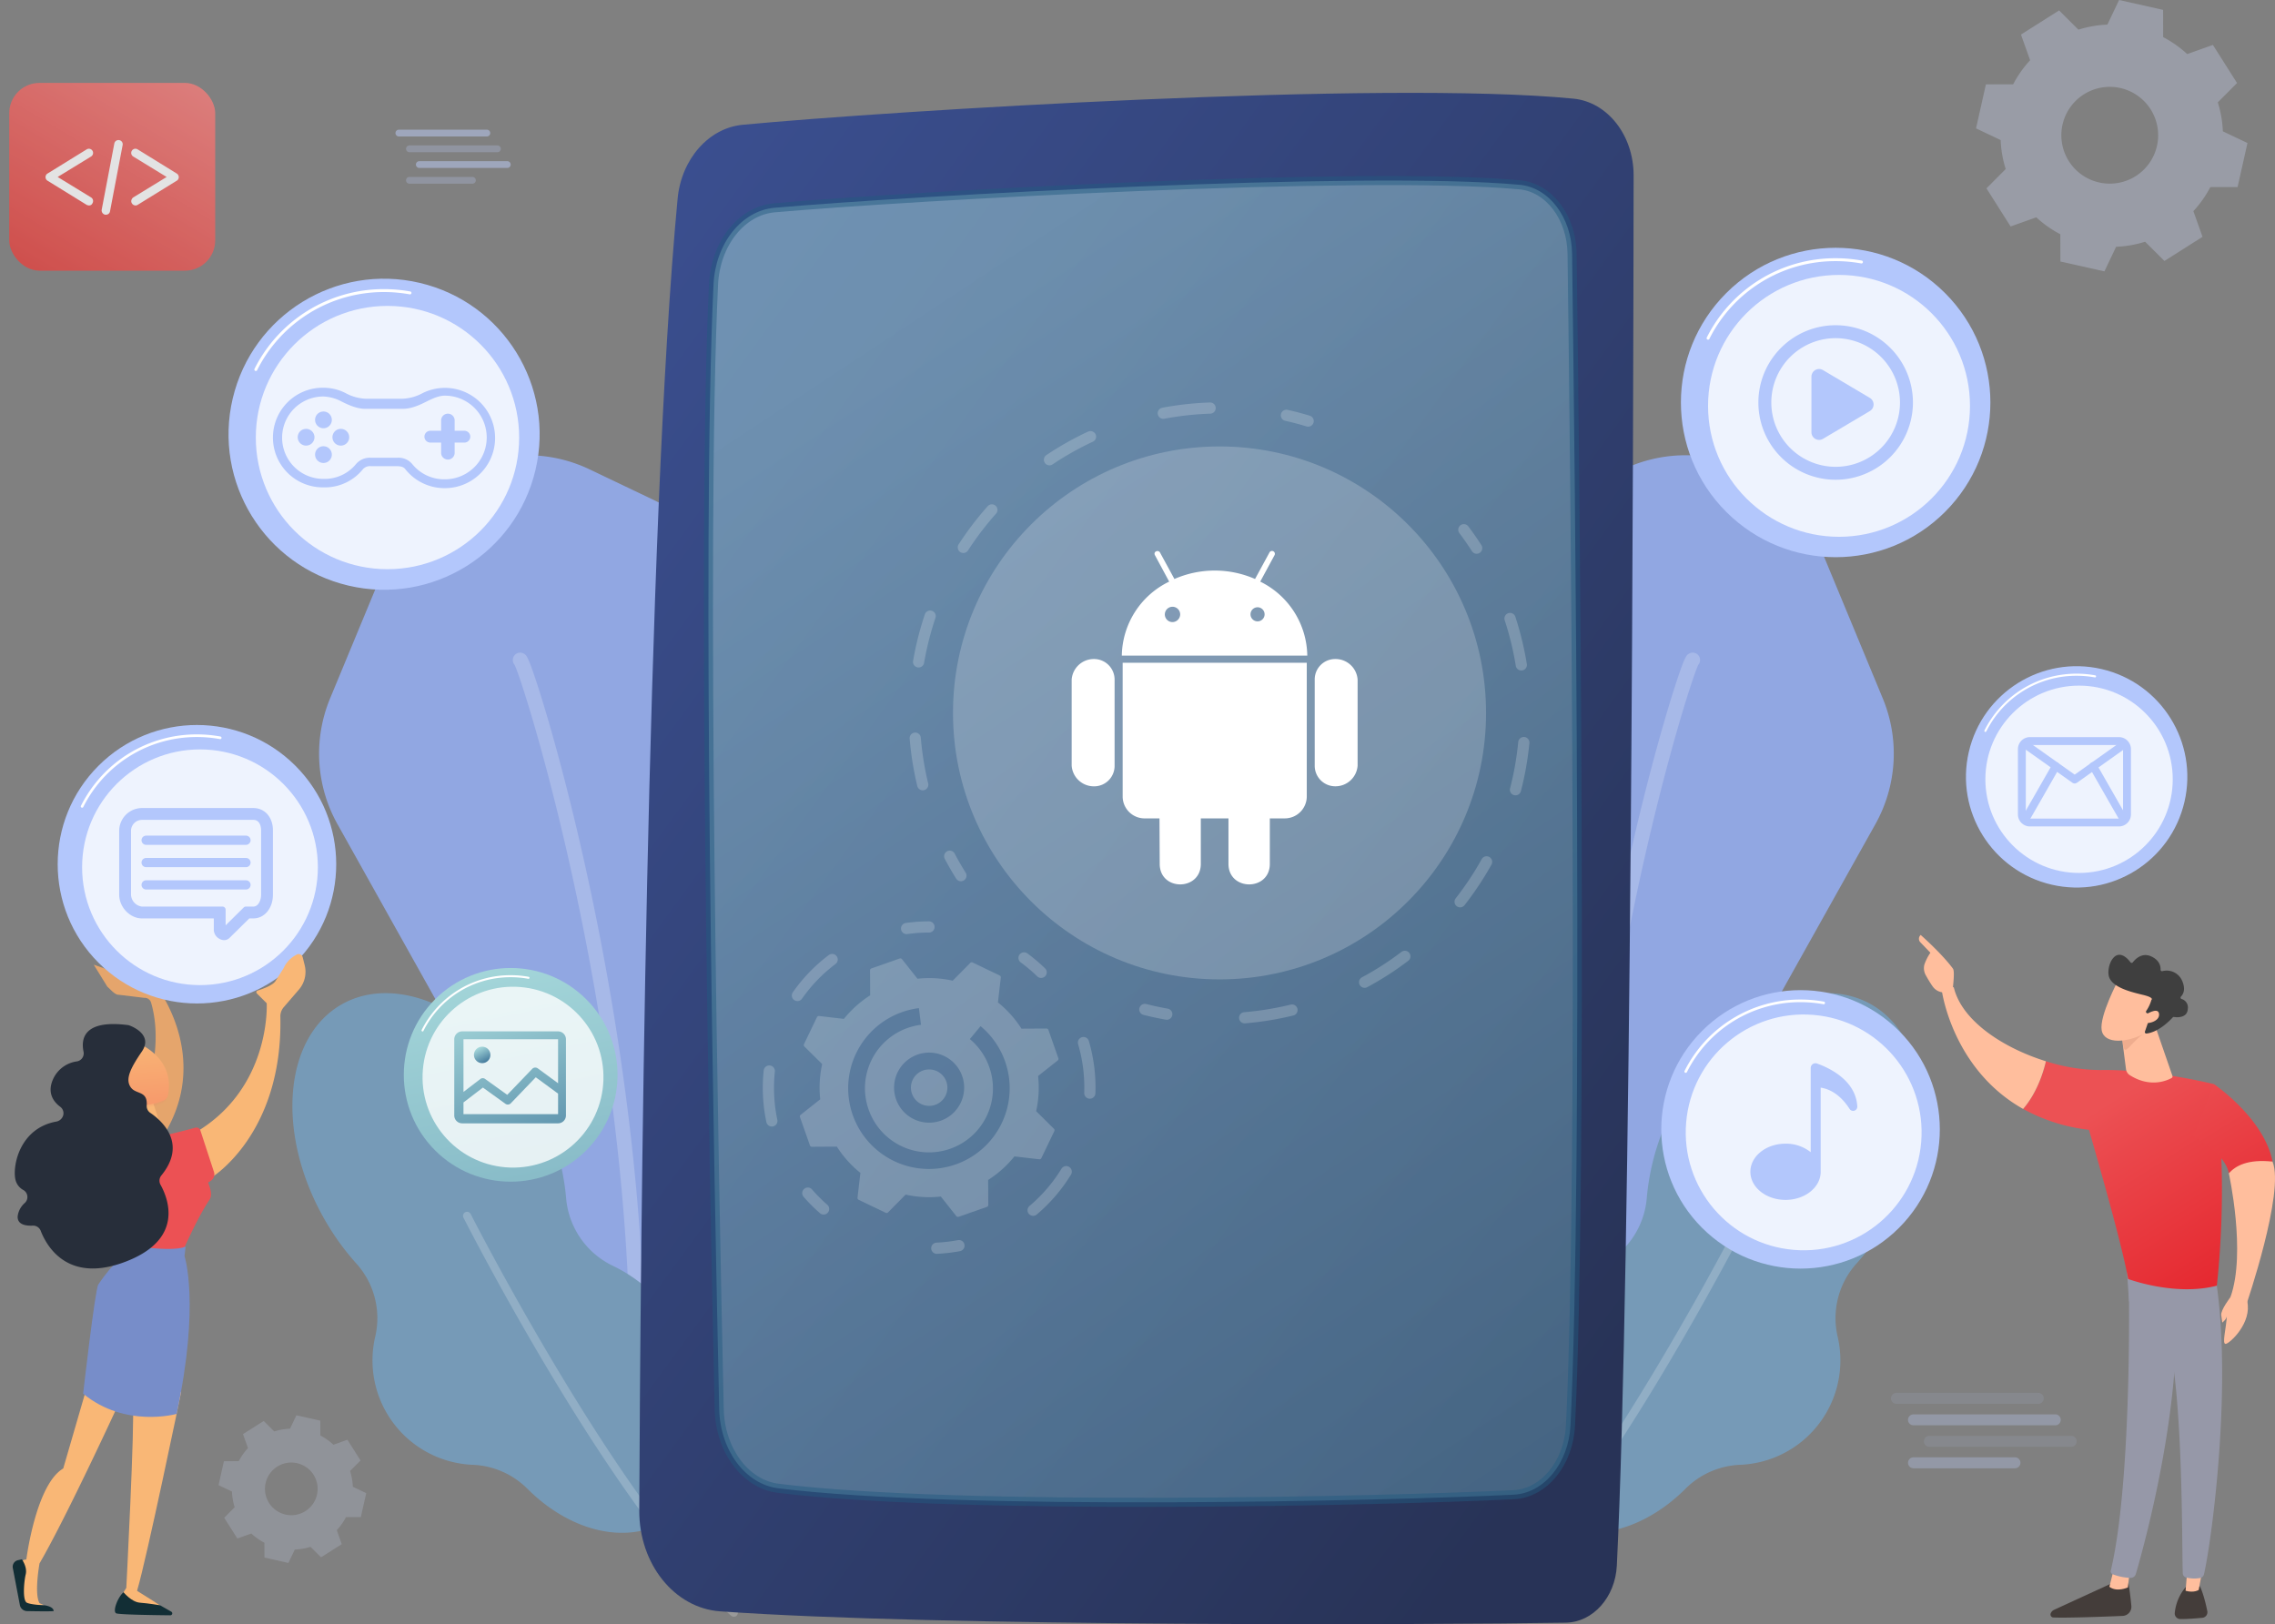 <svg xmlns="http://www.w3.org/2000/svg" xmlns:xlink="http://www.w3.org/1999/xlink" width="751.046" height="536.306" viewBox="0 0 751.046 536.306">
  <rect x="0" y="0" width="751.046" height="536.306" fill="#808080" stroke="none"/>
  <defs>
    <linearGradient id="linear-gradient" x1="1" y1="-0.255" x2="0.085" y2="1.142" gradientUnits="objectBoundingBox">
      <stop offset="0" stop-color="#f98987"/>
      <stop offset="1" stop-color="#e43c38"/>
    </linearGradient>
    <linearGradient id="linear-gradient-2" x1="0.836" y1="0.969" x2="-0.041" y2="-0.016" gradientUnits="objectBoundingBox">
      <stop offset="0" stop-color="#283357"/>
      <stop offset="1" stop-color="#3c5194"/>
    </linearGradient>
    <linearGradient id="linear-gradient-3" x1="0.5" x2="1.088" y2="1.375" gradientUnits="objectBoundingBox">
      <stop offset="0" stop-color="#a8dadc"/>
      <stop offset="1" stop-color="#4b80a1"/>
    </linearGradient>
    <linearGradient id="linear-gradient-4" x1="0.878" y1="-0.071" x2="-1.173" y2="3.028" gradientUnits="objectBoundingBox">
      <stop offset="0" stop-color="#a8dadc"/>
      <stop offset="1" stop-color="#457b9d"/>
    </linearGradient>
    <linearGradient id="linear-gradient-5" x1="0.232" y1="-0.115" x2="0.768" y2="1.115" xlink:href="#linear-gradient-4"/>
    <linearGradient id="linear-gradient-6" x1="0.266" y1="0.058" x2="0.734" y2="0.942" xlink:href="#linear-gradient-4"/>
    <linearGradient id="linear-gradient-7" x1="35.359" y1="0.156" x2="35.412" y2="1.181" gradientUnits="objectBoundingBox">
      <stop offset="0" stop-color="#ec5154"/>
      <stop offset="0.099" stop-color="#eb4b4f"/>
      <stop offset="1" stop-color="#e31922"/>
    </linearGradient>
    <linearGradient id="linear-gradient-8" x1="-19.547" y1="0.531" x2="-15.566" y2="0.806" gradientUnits="objectBoundingBox">
      <stop offset="0"/>
      <stop offset="1" stop-color="#f47960"/>
    </linearGradient>
    <linearGradient id="linear-gradient-9" x1="0.5" x2="0.647" y2="2.091" gradientUnits="objectBoundingBox">
      <stop offset="0" stop-color="#f9b776"/>
      <stop offset="1" stop-color="#f47960"/>
    </linearGradient>
    <linearGradient id="linear-gradient-10" x1="0.472" y1="0.14" x2="1.102" y2="1.264" xlink:href="#linear-gradient-7"/>
    <linearGradient id="linear-gradient-11" x1="-0.046" y1="-0.298" x2="1.537" y2="2.575" xlink:href="#linear-gradient-7"/>
  </defs>
  <g id="Group_19240" data-name="Group 19240" transform="translate(-308.616 -261.772)">
    <g id="Group_18586" data-name="Group 18586" transform="translate(932.893 721.7)" opacity="0.6">
      <path id="Path_18509" data-name="Path 18509" d="M1861.175,1199.549h-46.8a1.811,1.811,0,0,1-1.81-1.811h0a1.811,1.811,0,0,1,1.81-1.811h46.8a1.811,1.811,0,0,1,1.811,1.811h0A1.811,1.811,0,0,1,1861.175,1199.549Z" transform="translate(-1812.569 -1195.928)" fill="#bcccf7" opacity="0.2"/>
      <path id="Path_18510" data-name="Path 18510" d="M1892,1238.438h-46.8a1.811,1.811,0,0,1-1.811-1.811h0a1.811,1.811,0,0,1,1.811-1.811H1892a1.811,1.811,0,0,1,1.811,1.811h0A1.81,1.81,0,0,1,1892,1238.438Z" transform="translate(-1837.773 -1227.723)" fill="#bcccf7" opacity="0.53"/>
      <path id="Path_18511" data-name="Path 18511" d="M1878.695,1316.215h-33.488a1.811,1.811,0,0,1-1.811-1.811h0a1.811,1.811,0,0,1,1.811-1.811h33.488a1.811,1.811,0,0,1,1.811,1.811h0A1.811,1.811,0,0,1,1878.695,1316.215Z" transform="translate(-1837.773 -1291.314)" fill="#bcccf7" opacity="0.53"/>
      <path id="Path_18512" data-name="Path 18512" d="M1920.774,1277.326h-46.795a1.811,1.811,0,0,1-1.811-1.81h0a1.811,1.811,0,0,1,1.811-1.811h46.795a1.811,1.811,0,0,1,1.811,1.811h0A1.81,1.81,0,0,1,1920.774,1277.326Z" transform="translate(-1861.298 -1259.519)" fill="#bcccf7" opacity="0.2"/>
    </g>
    <g id="Group_19275" data-name="Group 19275" transform="translate(435.175 306.333)" opacity="0.5">
      <path id="Path_18509-2" data-name="Path 18509" d="M1842.731,1198.175h-29.038a1.124,1.124,0,0,1-1.123-1.124h0a1.123,1.123,0,0,1,1.123-1.124h29.038a1.124,1.124,0,0,1,1.124,1.124h0A1.124,1.124,0,0,1,1842.731,1198.175Z" transform="translate(-1808.568 -1197.671)" fill="#bcccf7"/>
      <path id="Path_18510-2" data-name="Path 18510" d="M1873.558,1237.063h-29.038a1.124,1.124,0,0,1-1.124-1.124h0a1.124,1.124,0,0,1,1.124-1.124h29.038a1.123,1.123,0,0,1,1.124,1.124h0A1.123,1.123,0,0,1,1873.558,1237.063Z" transform="translate(-1835.907 -1231.36)" fill="#bcccf7" opacity="0.53"/>
      <path id="Path_18511-2" data-name="Path 18511" d="M1865.3,1314.84h-20.781a1.124,1.124,0,0,1-1.124-1.124h0a1.124,1.124,0,0,1,1.124-1.124H1865.3a1.124,1.124,0,0,1,1.124,1.124h0A1.124,1.124,0,0,1,1865.3,1314.84Z" transform="translate(-1835.907 -1298.741)" fill="#bcccf7" opacity="0.53"/>
      <path id="Path_18512-2" data-name="Path 18512" d="M1902.33,1275.952h-29.038a1.124,1.124,0,0,1-1.124-1.123h0a1.124,1.124,0,0,1,1.124-1.124h29.038a1.124,1.124,0,0,1,1.124,1.124h0A1.123,1.123,0,0,1,1902.33,1275.952Z" transform="translate(-1861.421 -1265.051)" fill="#bcccf7"/>
    </g>
    <g id="Group_19261" data-name="Group 19261" transform="translate(-14 10)" opacity="0.78">
      <rect id="Rectangle_21002" data-name="Rectangle 21002" width="68" height="62" rx="10" transform="translate(325.662 279.149)" fill="url(#linear-gradient)"/>
      <g id="Group_5760" data-name="Group 5760" transform="translate(-115.134 -12.588)">
        <g id="Group_5757" data-name="Group 5757" transform="translate(481.074 313.476)">
          <path id="Path_8580" data-name="Path 8580" d="M465.266,330.42a1.46,1.46,0,0,1-1.426-1.426,1.626,1.626,0,0,1,.665-1.236l11.024-6.749-11.024-6.749a1.386,1.386,0,0,1,1.426-2.378l12.925,7.988a1.383,1.383,0,0,1,.476,1.9v0h0a1.147,1.147,0,0,1-.476.473l-12.925,7.986A1.385,1.385,0,0,1,465.266,330.42Z" transform="translate(-463.836 -311.687)" fill="#fff"/>
        </g>
        <g id="Group_5758" data-name="Group 5758" transform="translate(452.782 313.474)">
          <path id="Path_8581" data-name="Path 8581" d="M467.14,330.418a2.2,2.2,0,0,1-.758-.189l-12.928-7.983a1.385,1.385,0,0,1-.476-1.9h0a1.152,1.152,0,0,1,.476-.476l12.928-7.988a1.386,1.386,0,0,1,1.426,2.378l-11.023,6.749,11.023,6.749a1.384,1.384,0,0,1,.476,1.9v0h0A1.179,1.179,0,0,1,467.14,330.418Z" transform="translate(-452.782 -311.686)" fill="#fff"/>
        </g>
        <g id="Group_5759" data-name="Group 5759" transform="translate(471.305 310.54)">
          <path id="Path_8582" data-name="Path 8582" d="M461.457,335.257h-.284a1.462,1.462,0,0,1-1.142-1.615l4.185-21.958a1.4,1.4,0,0,1,2.754.476l-4.182,21.958A1.335,1.335,0,0,1,461.457,335.257Z" transform="translate(-460.019 -310.54)" fill="#fff"/>
        </g>
      </g>
    </g>
    <g id="Group_18591" data-name="Group 18591" transform="translate(762.281 412.083)">
      <g id="Group_18589" data-name="Group 18589" transform="translate(0 0)">
        <path id="Path_18517" data-name="Path 18517" d="M1591.6,556.755l21.084,50.879a47.657,47.657,0,0,1-2.434,41.51L1567.5,725.58a47.652,47.652,0,0,0-5.776,28.5l4.756,43.024a47.659,47.659,0,0,1-17.368,42.267h0a47.659,47.659,0,0,1-66.093-5.906l-26.665-30.92a47.658,47.658,0,0,1-6.641-52.226l27.95-56.6a47.671,47.671,0,0,0,4.875-23.308l-3.851-83.044a47.657,47.657,0,0,1,27.074-45.216l21.279-10.159A47.658,47.658,0,0,1,1591.6,556.755Z" transform="translate(-1444.788 -527.328)" fill="#91a7e2"/>
        <g id="Group_18588" data-name="Group 18588" transform="translate(64.012 65.193)" opacity="0.2">
          <path id="Path_18518" data-name="Path 18518" d="M1604.4,954.751c-3.74-66.674,6.354-134.294,15.48-179.28,5.462-26.922,10.976-47.912,14.64-60.779,2.439-8.565,4.251-14.219,5.343-17.454,2.367-7.018,2.845-7.322,3.569-7.782a2.434,2.434,0,0,1,3.179,3.61c-3.418,6.506-44.344,136.734-37.349,261.413a2.435,2.435,0,0,1-2.295,2.567,2.4,2.4,0,0,1-.4-.01A2.436,2.436,0,0,1,1604.4,954.751Zm41.643-261.186.006,0Zm.009-.006h0Z" transform="translate(-1603.604 -689.076)" fill="#fff"/>
        </g>
      </g>
      <g id="Group_18590" data-name="Group 18590" transform="translate(33.268 177.631)">
        <path id="Path_18519" data-name="Path 18519" d="M1580.846,1058.072a27.349,27.349,0,0,0,15.455-22.585,78.828,78.828,0,0,1,10.3-32.419c16.005-28.2,44.549-42.232,63.753-31.334s21.8,42.6,5.794,70.8a84.219,84.219,0,0,1-10.579,14.743,26.915,26.915,0,0,0-6.279,24.147,34.5,34.5,0,0,1-32.16,42.35,27.069,27.069,0,0,0-18.057,7.9c-13.656,13.684-31.857,18.642-45.515,10.892-17.5-9.933-20.915-36.98-7.619-60.41C1562.284,1070.986,1571.275,1062.656,1580.846,1058.072Z" transform="translate(-1539.569 -968.039)" fill="#769ab7"/>
        <path id="Path_18520" data-name="Path 18520" d="M1528.111,1280.766a1.335,1.335,0,0,0,1.426-.211c20.051-17.472,43.024-52.3,58.765-78.441,17.026-28.275,29.5-52.761,29.623-53.006a1.333,1.333,0,1,0-2.378-1.208c-.494.972-49.837,97.6-87.763,130.644a1.336,1.336,0,0,0,.327,2.221Z" transform="translate(-1527.327 -1074.971)" fill="#fff" opacity="0.2"/>
      </g>
    </g>
    <g id="Group_18595" data-name="Group 18595" transform="translate(405.142 412.083)">
      <g id="Group_18593" data-name="Group 18593" transform="translate(8.815 0)">
        <path id="Path_18521" data-name="Path 18521" d="M605.295,556.755l-21.084,50.879a47.657,47.657,0,0,0,2.434,41.51L629.4,725.58a47.66,47.66,0,0,1,5.776,28.5l-4.756,43.024a47.658,47.658,0,0,0,17.368,42.267h0a47.658,47.658,0,0,0,66.092-5.906l26.665-30.92a47.658,47.658,0,0,0,6.642-52.226l-27.95-56.6a47.66,47.66,0,0,1-4.874-23.308l3.85-83.044a47.659,47.659,0,0,0-27.074-45.216l-21.279-10.159A47.658,47.658,0,0,0,605.295,556.755Z" transform="translate(-580.58 -527.328)" fill="#91a7e2"/>
        <g id="Group_18592" data-name="Group 18592" transform="translate(63.947 65.193)" opacity="0.2">
          <path id="Path_18522" data-name="Path 18522" d="M779.843,957.035a2.408,2.408,0,0,1-.4.01,2.434,2.434,0,0,1-2.294-2.567C784.141,829.8,743.215,699.571,739.8,693.066a2.435,2.435,0,0,1,3.179-3.61c.723.46,1.2.764,3.569,7.782,1.092,3.235,2.9,8.888,5.342,17.454,3.664,12.867,9.178,33.857,14.64,60.779,9.127,44.986,19.22,112.607,15.48,179.28A2.435,2.435,0,0,1,779.843,957.035ZM740.359,693.561l.005,0Zm0,0h0Z" transform="translate(-739.235 -689.076)" fill="#fff"/>
        </g>
      </g>
      <g id="Group_18594" data-name="Group 18594" transform="translate(0 177.631)">
        <path id="Path_18523" data-name="Path 18523" d="M664.51,1058.072a27.351,27.351,0,0,1-15.455-22.585,78.826,78.826,0,0,0-10.3-32.419c-16.005-28.2-44.549-42.232-63.754-31.334s-21.8,42.6-5.793,70.8a84.2,84.2,0,0,0,10.578,14.743,26.916,26.916,0,0,1,6.279,24.147,34.5,34.5,0,0,0,32.16,42.35,27.071,27.071,0,0,1,18.058,7.9c13.655,13.684,31.857,18.642,45.514,10.892,17.5-9.933,20.915-36.98,7.619-60.41C683.073,1070.986,674.081,1062.656,664.51,1058.072Z" transform="translate(-558.709 -968.039)" fill="#769ab7"/>
        <path id="Path_18524" data-name="Path 18524" d="M788.436,1280.766a1.334,1.334,0,0,1-1.425-.211c-20.051-17.472-43.024-52.3-58.765-78.441-17.026-28.275-29.5-52.761-29.623-53.006A1.333,1.333,0,1,1,701,1147.9c.494.972,49.837,97.6,87.762,130.644a1.335,1.335,0,0,1-.327,2.221Z" transform="translate(-642.144 -1074.971)" fill="#fff" opacity="0.2"/>
      </g>
    </g>
    <g id="Group_18598" data-name="Group 18598" transform="translate(519.661 292.433)">
      <g id="Group_18597" data-name="Group 18597" transform="translate(0 0)">
        <path id="Path_18525" data-name="Path 18525" d="M1193.748,404.264c-.077,80.95-.7,360.167-5.539,459.01-.513,10.472-7.88,18.723-16.843,18.867-44.334.715-206.82,1.419-279.2-3.742-15.075-1.074-26.759-15.64-26.681-33.314.374-84.96,2.341-323.9,12.659-433.151,1.237-13.09,10.264-23.336,21.484-24.4,48.367-4.577,211.761-14.768,274.252-8.629C1185.153,380.014,1193.76,391.028,1193.748,404.264Z" transform="translate(-865.487 -376.993)" fill="url(#linear-gradient-2)"/>
        <path id="Path_18526" data-name="Path 18526" d="M1200.63,464.636c.938,69.635,3.649,301.286-.517,386.824-.608,12.5-8.73,22.432-18.772,22.927-41.345,2.038-182.33,5.355-242.755-2.117-10.881-1.345-19.209-12.538-19.514-26.165-1.593-71.057-5.924-286.8-1.878-371.381.646-13.493,9.266-24.321,20.086-25.275,44.765-3.944,194.678-12.306,246.06-7.593C1192.986,442.741,1200.468,452.58,1200.63,464.636Z" transform="translate(-892.685 -411.494)" stroke="#225b80" stroke-width="3" opacity="0.48" fill="url(#linear-gradient-3)"/>
      </g>
    </g>
    <g id="Group_18612" data-name="Group 18612" transform="translate(950.344 474.46)">
      <circle id="Ellipse_4004" data-name="Ellipse 4004" cx="36.54" cy="36.54" r="36.54" transform="translate(0 71.2) rotate(-76.975)" fill="#b3c7fc"/>
      <g id="Group_18606" data-name="Group 18606" transform="translate(13.36 9.76)">
        <path id="Path_18543" data-name="Path 18543" d="M1944.874,725.543a.344.344,0,0,1-.307-.5,33.933,33.933,0,0,1,30.438-18.742,34.362,34.362,0,0,1,6.147.554.345.345,0,0,1-.124.678,33.688,33.688,0,0,0-6.023-.542,33.247,33.247,0,0,0-29.823,18.362A.345.345,0,0,1,1944.874,725.543Z" transform="translate(-1944.53 -706.302)" fill="#fff"/>
      </g>
      <circle id="Ellipse_4005" data-name="Ellipse 4005" cx="30.927" cy="30.927" r="30.927" transform="translate(13.705 13.705)" fill="#fff" opacity="0.78"/>
      <g id="Group_18611" data-name="Group 18611" transform="translate(24.453 30.706)">
        <g id="Group_18607" data-name="Group 18607">
          <path id="Path_18544" data-name="Path 18544" d="M2009.359,783.8a3.966,3.966,0,0,1-3.966,3.966h-29.375a3.966,3.966,0,0,1-3.966-3.966V762.237a3.966,3.966,0,0,1,3.966-3.966h29.375a3.966,3.966,0,0,1,3.966,3.966Zm-2.6-21.582a1.348,1.348,0,0,0-1.348-1.348H1976a1.348,1.348,0,0,0-1.347,1.348v21.6a1.347,1.347,0,0,0,1.347,1.348h29.406a1.347,1.347,0,0,0,1.348-1.348Z" transform="translate(-1972.053 -758.271)" fill="#b3c7fc"/>
        </g>
        <g id="Group_18608" data-name="Group 18608" transform="translate(1.085 1.102)">
          <path id="Path_18545" data-name="Path 18545" d="M1992.391,775.209a1.3,1.3,0,0,1-.757-.242L1975.3,763.382a1.309,1.309,0,0,1,1.515-2.135l15.579,11.048,15.375-10.921a1.309,1.309,0,0,1,1.516,2.134l-16.133,11.459A1.309,1.309,0,0,1,1992.391,775.209Z" transform="translate(-1974.746 -761.005)" fill="#b3c7fc"/>
        </g>
        <g id="Group_18609" data-name="Group 18609" transform="translate(1.298 8.278)">
          <path id="Path_18546" data-name="Path 18546" d="M1976.576,799.076l-.386-2.589.181,1.3-1.1-.713c.3-.487,6.194-10.792,10.081-17.6a1.309,1.309,0,0,1,2.274,1.3s-2.52,4.415-5.045,8.83c-1.263,2.209-2.527,4.417-3.478,6.074C1977.208,798.976,1977.208,798.976,1976.576,799.076Z" transform="translate(-1975.273 -778.81)" fill="#b3c7fc"/>
        </g>
        <g id="Group_18610" data-name="Group 18610" transform="translate(23.541 8.279)">
          <path id="Path_18547" data-name="Path 18547" d="M2041.688,799.077c-.635-.1-.635-.1-2.532-3.4-.951-1.657-2.215-3.865-3.479-6.074-2.525-4.415-5.045-8.83-5.045-8.83a1.309,1.309,0,0,1,2.274-1.3c3.887,6.808,9.779,17.115,10.081,17.6l-1.1.713Z" transform="translate(-2030.459 -778.811)" fill="#b3c7fc"/>
        </g>
      </g>
    </g>
    <g id="Group_18615" data-name="Group 18615" transform="translate(838.012 569.673)">
      <g id="Group_18614" data-name="Group 18614" transform="translate(0 0)">
        <circle id="Ellipse_4006" data-name="Ellipse 4006" cx="45.976" cy="45.976" r="45.976" transform="translate(0 65.019) rotate(-45)" fill="#b3c7fc"/>
        <g id="Group_18613" data-name="Group 18613" transform="translate(26.674 22.145)">
          <path id="Path_18548" data-name="Path 18548" d="M1699.3,997.47a.425.425,0,0,1-.195-.046.434.434,0,0,1-.192-.583,42.7,42.7,0,0,1,38.3-23.581,43.259,43.259,0,0,1,7.734.7.434.434,0,0,1-.156.853,42.4,42.4,0,0,0-7.578-.682,41.833,41.833,0,0,0-37.524,23.1A.433.433,0,0,1,1699.3,997.47Z" transform="translate(-1698.863 -973.26)" fill="#fff"/>
        </g>
        <circle id="Ellipse_4007" data-name="Ellipse 4007" cx="38.913" cy="38.913" r="38.913" transform="matrix(0.083, -0.997, 0.997, 0.083, 24.022, 101.581)" fill="#fff" opacity="0.78"/>
      </g>
      <path id="Path_18549" data-name="Path 18549" d="M1774.887,1025.54a1.551,1.551,0,0,0-2.063,1.466v27.819a13.113,13.113,0,0,0-8.317-2.817c-6.41,0-11.606,4.157-11.606,9.285s5.2,9.285,11.606,9.285,11.606-4.156,11.606-9.285c0-.045-.008-.087-.008-.132h.008v-27.655c4.6.7,7.721,4.188,9.55,7.04a1.377,1.377,0,0,0,2.534-.828C1787.74,1031.1,1778.973,1026.992,1774.887,1025.54Z" transform="translate(-1704.446 -982.27)" fill="#b3c7fc"/>
    </g>
    <g id="Group_18623" data-name="Group 18623" transform="translate(373.633 343.349)">
      <g id="Group_18617" data-name="Group 18617" transform="translate(0 0)">
        <circle id="Ellipse_4008" data-name="Ellipse 4008" cx="51.358" cy="51.358" r="51.358" transform="matrix(0.23, -0.973, 0.973, 0.23, 0, 99.969)" fill="#b3c7fc"/>
        <g id="Group_18616" data-name="Group 18616" transform="translate(18.95 13.89)">
          <path id="Path_18550" data-name="Path 18550" d="M635.036,488.292a.475.475,0,0,1-.218-.052.484.484,0,0,1-.214-.65,47.693,47.693,0,0,1,42.781-26.342,48.32,48.32,0,0,1,8.64.777.484.484,0,1,1-.173.953,47.326,47.326,0,0,0-8.467-.761,46.729,46.729,0,0,0-41.916,25.808A.486.486,0,0,1,635.036,488.292Z" transform="translate(-634.552 -461.248)" fill="#fff"/>
        </g>
        <circle id="Ellipse_4009" data-name="Ellipse 4009" cx="43.468" cy="43.468" r="43.468" transform="translate(19.435 19.435)" fill="#fff" opacity="0.78"/>
      </g>
      <g id="Group_18622" data-name="Group 18622" transform="translate(25.148 46.105)">
        <g id="Group_18618" data-name="Group 18618">
          <path id="Path_18551" data-name="Path 18551" d="M703.233,557a16.472,16.472,0,0,1-13.086-6.29c-.466-.6-1.2-.958-2.724-.958h-8.517a3.152,3.152,0,0,0-2.723.99,16.125,16.125,0,0,1-13.086,6,16.448,16.448,0,1,1,0-32.894,16.062,16.062,0,0,1,7.389,1.786,15.14,15.14,0,0,0,6.545,1.842H689.3a15.174,15.174,0,0,0,6.545-1.833A16.554,16.554,0,1,1,703.233,557Zm-24.326-10.033h8.517a5.906,5.906,0,0,1,4.987,2.024,13.55,13.55,0,0,0,10.822,5.094,13.812,13.812,0,0,0,0-27.624c-2.04,0-4.053.948-6.107,1.974-2.277,1.138-4.948,2.378-7.826,2.378H677.031c-2.742,0-5.382-1.151-7.827-2.373a13.8,13.8,0,0,0-6.107-1.7,13.6,13.6,0,1,0,0,27.2,13.343,13.343,0,0,0,10.823-4.919A5.986,5.986,0,0,1,678.906,546.967Z" transform="translate(-646.529 -523.498)" fill="#b3c7fc"/>
        </g>
        <g id="Group_18621" data-name="Group 18621" transform="translate(8.121 8.197)">
          <g id="Group_18619" data-name="Group 18619" transform="translate(5.733)">
            <path id="Path_18552" data-name="Path 18552" d="M678.83,542.1a2.765,2.765,0,1,1-2.765-2.764A2.765,2.765,0,0,1,678.83,542.1Z" transform="translate(-673.301 -539.338)" fill="#b3c7fc"/>
            <path id="Path_18553" data-name="Path 18553" d="M678.83,564.261a2.765,2.765,0,1,1-2.765-2.764A2.764,2.764,0,0,1,678.83,564.261Z" transform="translate(-673.301 -550.029)" fill="#b3c7fc"/>
          </g>
          <g id="Group_18620" data-name="Group 18620" transform="translate(0 5.733)">
            <path id="Path_18554" data-name="Path 18554" d="M687.145,555.946a2.765,2.765,0,1,1,2.764-2.764A2.765,2.765,0,0,1,687.145,555.946Z" transform="translate(-672.914 -550.417)" fill="#b3c7fc"/>
            <path id="Path_18555" data-name="Path 18555" d="M664.986,555.946a2.765,2.765,0,1,1,2.765-2.764A2.765,2.765,0,0,1,664.986,555.946Z" transform="translate(-662.222 -550.417)" fill="#b3c7fc"/>
          </g>
        </g>
        <path id="Path_18556" data-name="Path 18556" d="M756.148,546.367h-3.125v-3.6a2.236,2.236,0,0,0-4.456,0v3.6H745.09a1.952,1.952,0,1,0,0,3.9h3.476v3.563a2.236,2.236,0,0,0,4.456,0v-3.563h3.125a1.952,1.952,0,1,0,0-3.9Z" transform="translate(-693.096 -531.809)" fill="#b3c7fc"/>
      </g>
    </g>
    <g id="Group_18627" data-name="Group 18627" transform="translate(427.31 566.79)">
      <g id="Group_18625" data-name="Group 18625" transform="translate(0 0)">
        <circle id="Ellipse_4010" data-name="Ellipse 4010" cx="35.282" cy="35.282" r="35.282" transform="translate(0 49.896) rotate(-45)" fill="url(#linear-gradient-4)"/>
        <g id="Group_18624" data-name="Group 18624" transform="translate(20.47 16.994)">
          <path id="Path_18557" data-name="Path 18557" d="M664.827,971.907a.324.324,0,0,1-.15-.036.333.333,0,0,1-.147-.447,32.765,32.765,0,0,1,29.39-18.1,33.2,33.2,0,0,1,5.935.534.333.333,0,1,1-.119.655,32.575,32.575,0,0,0-5.816-.523,32.1,32.1,0,0,0-28.8,17.73A.332.332,0,0,1,664.827,971.907Z" transform="translate(-664.495 -953.328)" fill="#fff"/>
        </g>
        <circle id="Ellipse_4011" data-name="Ellipse 4011" cx="29.862" cy="29.862" r="29.862" transform="translate(18.442 77.962) rotate(-85.269)" fill="#fff" opacity="0.78"/>
      </g>
      <g id="Group_18626" data-name="Group 18626" transform="translate(31.272 35.545)">
        <path id="Path_18558" data-name="Path 18558" d="M728.167,1001.968a2.614,2.614,0,0,0-2.614-2.614H693.907a2.613,2.613,0,0,0-2.613,2.614v25.139a2.613,2.613,0,0,0,2.613,2.613h31.646a2.613,2.613,0,0,0,2.614-2.613Zm-2.6-.01v14.525l-6.713-4.92a1.382,1.382,0,0,0-1.814.157l-8.255,8.589-7.309-5.245a1.294,1.294,0,0,0-1.582.022l-5.559,4.261v-17.39Zm-31.233,24.726v-3.864l6.418-4.912,7.424,5.349a1.365,1.365,0,0,0,1.789-.165l8.238-8.581,7.364,5.4v6.771Z" transform="translate(-691.294 -999.355)" fill="url(#linear-gradient-5)"/>
        <path id="Path_18559" data-name="Path 18559" d="M712.857,1014.6a2.716,2.716,0,1,1-2.716-2.716A2.715,2.715,0,0,1,712.857,1014.6Z" transform="translate(-700.924 -1006.833)" fill="url(#linear-gradient-6)"/>
      </g>
    </g>
    <g id="Group_18633" data-name="Group 18633" transform="translate(308.616 482.123)">
      <path id="Path_18560" data-name="Path 18560" d="M416.823,952.07s21.715,27.8-3.061,56.08l-9.314-.868S421.5,979.9,414.939,957.262a2.2,2.2,0,0,0-2.264-1.594l-8.409-1.014c-1.265.092-2.771-1.859-3.76-2.653l-4.5-7.278Z" transform="translate(-365.056 -846.529)" fill="#e5a56c"/>
      <g id="Group_18632" data-name="Group 18632" transform="translate(0 0)">
        <g id="Group_18629" data-name="Group 18629">
          <circle id="Ellipse_4012" data-name="Ellipse 4012" cx="45.976" cy="45.976" r="45.976" transform="translate(0 65.019) rotate(-45)" fill="#b3c7fc"/>
          <g id="Group_18628" data-name="Group 18628" transform="translate(26.675 22.145)">
            <path id="Path_18561" data-name="Path 18561" d="M385.836,780.252a.433.433,0,0,1-.387-.629,42.7,42.7,0,0,1,38.3-23.581,43.294,43.294,0,0,1,7.734.7.434.434,0,1,1-.156.853,42.409,42.409,0,0,0-7.579-.682,41.833,41.833,0,0,0-37.524,23.1A.433.433,0,0,1,385.836,780.252Z" transform="translate(-385.402 -756.042)" fill="#fff"/>
          </g>
          <circle id="Ellipse_4013" data-name="Ellipse 4013" cx="38.913" cy="38.913" r="38.913" transform="translate(27.108 27.108)" fill="#fff" opacity="0.78"/>
        </g>
        <g id="Group_18631" data-name="Group 18631" transform="translate(39.348 46.468)">
          <path id="Path_18562" data-name="Path 18562" d="M461.146,816.39H424.355a7.556,7.556,0,0,0-7.51,7.351v21.24c0,4.138,3.564,7.847,7.51,7.847h23.724v3.82a3.446,3.446,0,0,0,1.642,2.79,3.367,3.367,0,0,0,1.792.576,2.49,2.49,0,0,0,1.762-.75l6.531-6.436h1.34c3.663,0,6.453-3.34,6.453-7.847v-21.24C467.6,819.446,464.929,816.39,461.146,816.39Zm2.549,28.591c0,1.967-.971,3.943-2.549,3.943h-2.538a.966.966,0,0,0-.665.307l-5.96,5.886v-5.163a1.047,1.047,0,0,0-1-1.029H424.355a4.121,4.121,0,0,1-3.605-3.943v-21.24a3.644,3.644,0,0,1,3.605-3.447h36.791c2.339,0,2.549,2.652,2.549,3.447Z" transform="translate(-416.845 -816.39)" fill="#b3c7fc"/>
          <g id="Group_18630" data-name="Group 18630" transform="translate(7.375 9.11)">
            <path id="Path_18563" data-name="Path 18563" d="M471.147,840.51a1.518,1.518,0,0,1-1.518,1.518H436.66a1.518,1.518,0,0,1-1.518-1.518h0a1.518,1.518,0,0,1,1.518-1.518h32.968a1.518,1.518,0,0,1,1.518,1.518Z" transform="translate(-435.142 -838.992)" fill="#b3c7fc"/>
            <path id="Path_18564" data-name="Path 18564" d="M471.147,858.806a1.518,1.518,0,0,1-1.518,1.518H436.66a1.518,1.518,0,0,1-1.518-1.518h0a1.518,1.518,0,0,1,1.518-1.518h32.968a1.518,1.518,0,0,1,1.518,1.518Z" transform="translate(-435.142 -849.914)" fill="#b3c7fc"/>
            <path id="Path_18565" data-name="Path 18565" d="M471.147,877.1a1.518,1.518,0,0,1-1.518,1.518H436.66a1.518,1.518,0,0,1-1.518-1.518h0a1.518,1.518,0,0,1,1.518-1.518h32.968a1.518,1.518,0,0,1,1.518,1.518Z" transform="translate(-435.142 -860.836)" fill="#b3c7fc"/>
          </g>
        </g>
      </g>
      <path id="Path_18566" data-name="Path 18566" d="M369.439,1289.8s-17.594,38.345-26.824,54.228c0,0-1.833,9.994,0,13.136l1.563.694-7.292-.217s-.648-13.443-.142-14.193a1.856,1.856,0,0,1,1.518-.7s3.127-24.771,12.182-30.058l8.776-30.225Z" transform="translate(-329.566 -1048.145)" fill="#f9b776"/>
      <path id="Path_18567" data-name="Path 18567" d="M343.151,1448.923c.011.176-5.694.1-8.793.04a2.466,2.466,0,0,1-2.363-1.944l-2.34-12.3a2.21,2.21,0,0,1,1.679-2.568l1.306-.3s1.864,2.557,1.277,4.963-1.109,8.641.374,9.367,5.747.854,5.747.854S343.054,1447.339,343.151,1448.923Z" transform="translate(-325.426 -1137.322)" fill="#122e35"/>
      <path id="Path_18568" data-name="Path 18568" d="M431.942,1465.261a.644.644,0,0,1-.325,1.2c-5.186-.052-16.807-.216-17.84-.646-1.333-.554.486-5.345,2.4-6.966l10.57,3.45Z" transform="translate(-375.393 -1153.437)" fill="#122e35"/>
      <path id="Path_18569" data-name="Path 18569" d="M439.456,1294.6s-11.37,55-14.586,65.73l7.608,4.774s-3.813-.648-6.64-.854-5.428-3.45-5.428-3.45l.912-1.453s2.851-54.7,2.157-60.914Z" transform="translate(-379.625 -1055.389)" fill="#f9b776"/>
      <path id="Path_18570" data-name="Path 18570" d="M501.428,952.272S503,980.883,476.948,995.5l6.271,14.3s23.552-14.245,22.713-53.091a4.623,4.623,0,0,1,1.105-3.125l5.012-5.815a9,9,0,0,0,1.913-8.057l-.66-2.638a1.368,1.368,0,0,0-2.014-.851l-.524.3a9.2,9.2,0,0,0-3.778,4.2l-2.517,3.971c-.694,1.552-4.324,2.848-6.06,3.39a.575.575,0,0,0-.234.958Z" transform="translate(-413.376 -841.348)" fill="#f9b776"/>
      <path id="Path_18571" data-name="Path 18571" d="M437.226,1078.172c-4.358,1.209-19.122,5.092-28.339,4.934l5.659,31.933-.451,5.209,18.451-.082s5.194-12.063,9.292-18.076c1.184-1.737.3-3.809-.368-5.8l.921-.614a2.508,2.508,0,0,0,.995-2.868l-4.493-13.747A1.372,1.372,0,0,0,437.226,1078.172Z" transform="translate(-372.747 -926.161)" fill="url(#linear-gradient-7)"/>
      <path id="Path_18572" data-name="Path 18572" d="M421.15,1174.727l-.363,3.156s5.214,15.615-2.607,52.086c0,0-16.939,4.8-30.861-6.684,0,0,3.927-34.423,5-36.027,5.343-7.986,8.9-9.722,8.9-9.722l.16-3.448S416.272,1176.781,421.15,1174.727Z" transform="translate(-359.872 -983.448)" fill="#778dc9"/>
      <path id="Path_18573" data-name="Path 18573" d="M436.076,1067.119c.065-.086-3.852-11.825-3.852-11.825l-5.61.509-2.192,13.318S433.215,1070.9,436.076,1067.119Z" transform="translate(-382.02 -912.535)" fill="#f9b776"/>
      <path id="Path_18574" data-name="Path 18574" d="M415.214,1010.513c.374.233,11.988,5.033,9.493,17.091a2.264,2.264,0,0,1-1.287,1.613,19.686,19.686,0,0,1-9.762,1.616c-6.084-.618-10.071-11.236-9.9-14.326S411.507,1008.2,415.214,1010.513Z" transform="translate(-369.681 -885.461)" opacity="0.1" fill="url(#linear-gradient-8)"/>
      <path id="Path_18575" data-name="Path 18575" d="M416.214,1008.513c.374.233,11.988,5.033,9.493,17.091a2.264,2.264,0,0,1-1.287,1.613,19.678,19.678,0,0,1-9.762,1.616c-6.084-.618-10.071-11.235-9.9-14.326S412.507,1006.2,416.214,1008.513Z" transform="translate(-370.278 -884.267)" fill="url(#linear-gradient-9)"/>
      <path id="Path_18576" data-name="Path 18576" d="M368.817,993.712c.385.051,8.467,2.866,4.459,8.722s-5.512,9.3-3.616,11.876c1.727,2.343,5.553,1.007,5.219,5.882a2.734,2.734,0,0,0,1.165,2.472c3.605,2.44,12.4,9.952,3.686,20.665a2.729,2.729,0,0,0-.307,3.053c2.553,4.578,7.914,17.99-11.5,25.43-19.181,7.352-26.106-5.186-28.041-10.2a2.676,2.676,0,0,0-2.646-1.693c-2.108.1-5.095-.251-4.957-3.067a7.041,7.041,0,0,1,2.412-4.474,2.671,2.671,0,0,0-.514-4.208,5.238,5.238,0,0,1-2.586-3.251c-1.162-4.307,1.158-17.187,13.5-19.37a2.914,2.914,0,0,0,2.258-2.182c0-.015,0-.031.007-.046a2.67,2.67,0,0,0-.991-2.624c-1.971-1.446-4.5-4.358-2.446-9.026a10.116,10.116,0,0,1,7.908-5.983,2.689,2.689,0,0,0,2.2-3.214C353.163,998.358,353.925,991.76,368.817,993.712Z" transform="translate(-326.448 -875.563)" fill="#272e3a"/>
    </g>
    <g id="Group_18637" data-name="Group 18637" transform="translate(842.377 322.432)">
      <g id="Group_18635" data-name="Group 18635" transform="translate(0 0)">
        <circle id="Ellipse_4014" data-name="Ellipse 4014" cx="51.083" cy="51.083" r="51.083" transform="translate(0 72.242) rotate(-45)" fill="#b3c7fc"/>
        <g id="Group_18634" data-name="Group 18634" transform="translate(29.638 24.605)">
          <path id="Path_18577" data-name="Path 18577" d="M1697.677,422.215a.481.481,0,0,1-.429-.7,47.437,47.437,0,0,1,42.552-26.2,48.066,48.066,0,0,1,8.594.773.482.482,0,1,1-.173.948,47.1,47.1,0,0,0-8.421-.757,46.481,46.481,0,0,0-41.692,25.671A.482.482,0,0,1,1697.677,422.215Z" transform="translate(-1697.195 -395.316)" fill="#fff"/>
        </g>
        <circle id="Ellipse_4015" data-name="Ellipse 4015" cx="43.235" cy="43.235" r="43.235" transform="translate(30.12 30.12)" fill="#fff" opacity="0.78"/>
      </g>
      <g id="Group_18636" data-name="Group 18636" transform="translate(46.729 46.729)">
        <path id="Path_18578" data-name="Path 18578" d="M1765.112,501.234a25.513,25.513,0,1,1,25.513-25.513A25.543,25.543,0,0,1,1765.112,501.234Zm0-46.752a21.238,21.238,0,1,0,21.238,21.238A21.263,21.263,0,0,0,1765.112,454.482Z" transform="translate(-1739.598 -450.207)" fill="#b3c7fc"/>
        <path id="Path_18579" data-name="Path 18579" d="M1783.069,506.968V488.625a2.528,2.528,0,0,1,3.819-2.175l15.456,9.171a2.528,2.528,0,0,1,0,4.349l-15.456,9.171A2.528,2.528,0,0,1,1783.069,506.968Z" transform="translate(-1765.548 -471.629)" fill="#b3c7fc" fill-rule="evenodd"/>
      </g>
    </g>
    <g id="Group_18642" data-name="Group 18642" transform="translate(942.109 570.495)">
      <g id="Group_18638" data-name="Group 18638">
        <path id="Path_18580" data-name="Path 18580" d="M1898.948,939.332c-.183.58,1.932,1.464,3.177-.91.044-1.138.736-6.013.056-6.94-3.621-4.937-10.642-11.126-10.642-11.126a1.67,1.67,0,0,0-.209,2.321l3.405,3.548a16.5,16.5,0,0,0-1.988,3.931,4.772,4.772,0,0,0,.476,3.513c.6,1.077,1.414,2.477,2.185,3.573A4.713,4.713,0,0,0,1898.948,939.332Z" transform="translate(-1890.95 -920.357)" fill="#ffbe9d"/>
        <path id="Path_18581" data-name="Path 18581" d="M1903.019,940.63l3.1,2.631.975,2.62-2.767,3.07s-.93-5.2-1.622-6.323S1902.375,940.959,1903.019,940.63Z" transform="translate(-1897.745 -932.459)" fill="#ffbe9d"/>
      </g>
      <g id="Group_18641" data-name="Group 18641" transform="translate(7.574 6.55)">
        <path id="Path_18582" data-name="Path 18582" d="M2024.249,1448.181s.783,4.439,1.168,8.833a3.028,3.028,0,0,1-2.9,3.28c-5.852.244-18.369.718-22.86.517a.985.985,0,0,1-.867-1.35h0a2.2,2.2,0,0,1,1.128-1.188l20.676-9.5Z" transform="translate(-1962.858 -1241.99)" fill="#443d3a"/>
        <path id="Path_18583" data-name="Path 18583" d="M2053.685,1440.5l-.63,5.309s-3.621,1.687-6.1-.212l1.5-5.917Z" transform="translate(-1991.653 -1236.912)" fill="#ffbe9d"/>
        <path id="Path_18584" data-name="Path 18584" d="M2053.857,1194.043c.272,1.386,1.46,69.193-5.787,99.579a1.031,1.031,0,0,0,.6,1.2,17.95,17.95,0,0,0,5.9,1.2,1.776,1.776,0,0,0,1.762-1.275c2.072-7.05,12-42.373,13.295-76.116,1.447-37.7,0-1.284,0-1.284l-.849-23.307Z" transform="translate(-1992.299 -1090.281)" fill="#9698a8"/>
        <path id="Path_18585" data-name="Path 18585" d="M2108.776,1453.927s1.248,2.242,2.456,8.2a1.846,1.846,0,0,1-1.625,2.212c-1.932.189-4.906.434-7.289.418a1.841,1.841,0,0,1-1.823-2.054,15.526,15.526,0,0,1,3.625-8.519Z" transform="translate(-2023.603 -1245.419)" fill="#443d3a"/>
        <path id="Path_18586" data-name="Path 18586" d="M2115.181,1436.521l-1.473,8.029s-1.454,1.083-4.333.3l.7-8.639Z" transform="translate(-2028.912 -1234.843)" fill="#ffbe9d"/>
        <path id="Path_18587" data-name="Path 18587" d="M2090.271,1193.651c5.928,35.775-1.286,88.422-3.719,98.725a1.608,1.608,0,0,1-1.3,1.22,10.793,10.793,0,0,1-4.636-.185,1.472,1.472,0,0,1-1.059-1.356c-.327-8.33.26-59.473-5.262-79.684a4.592,4.592,0,0,0-1.771-2.533l-10.72-7.622-.822-12.32Z" transform="translate(-2000.025 -1087.809)" fill="#9698a8"/>
        <g id="Group_18639" data-name="Group 18639" transform="translate(0 10.542)">
          <path id="Path_18588" data-name="Path 18588" d="M2001.95,1026.725c17.765-.293,37.366,4.664,37.366,4.664,5.3,30.9.927,66.537.927,66.537-13.753,3.606-29.268-2.205-29.268-2.205-2.286-12.915-12.951-49.261-12.951-49.261a58.505,58.505,0,0,1-21.718-6.892c4.491-5.206,6.608-11.831,7.528-15.747A59.636,59.636,0,0,0,2001.95,1026.725Z" transform="translate(-1949.477 -999.212)" fill="url(#linear-gradient-10)"/>
          <path id="Path_18589" data-name="Path 18589" d="M1909.741,964.111a3.4,3.4,0,0,1,3.953-1.111c2.614,11.043,16.322,20,30.4,24.374-.92,3.916-3.037,10.54-7.529,15.747C1913.2,989.98,1909.741,964.111,1909.741,964.111Z" transform="translate(-1909.741 -962.765)" fill="#ffbe9d"/>
        </g>
        <path id="Path_18590" data-name="Path 18590" d="M2115.733,1059.8l6.814-17.2s16.593,11.275,19.322,25.57a39.257,39.257,0,0,0-14.425,3.866C2126.217,1065.284,2115.733,1059.8,2115.733,1059.8Z" transform="translate(-2032.707 -999.879)" fill="url(#linear-gradient-11)"/>
        <path id="Path_18591" data-name="Path 18591" d="M2067.536,995.243l5.652,16.347a.591.591,0,0,1-.268.709c-1.541.852-7.092,3.314-13.782-.927a2.774,2.774,0,0,1-1.277-1.981l-1.83-14.148Z" transform="translate(-1997.068 -971.61)" fill="#ffbe9d"/>
        <g id="Group_18640" data-name="Group 18640" transform="translate(52.688)">
          <path id="Path_18592" data-name="Path 18592" d="M2055.062,960.687s.389,15.156,1.185,19.876,2.149-1,8.866-4.837l4.437-10.7Z" transform="translate(-2049.177 -950.982)" fill="#e09d80" opacity="0.5"/>
          <path id="Path_18593" data-name="Path 18593" d="M2045.943,957.687s-6.208,11.684-5.411,16.4,8.488,4.38,15.205.547l4.695-12.616Z" transform="translate(-2040.461 -949.191)" fill="#ffbe9d"/>
          <path id="Path_18594" data-name="Path 18594" d="M2058.853,955.86a.481.481,0,0,1-.211-.7,12.579,12.579,0,0,0,1.727-3.666s1.115-.715-2.84-1.661-9.856-2.417-11.1-5.784c-1.209-3.283,1.967-11.539,7.035-4.961a.481.481,0,0,0,.762.006c.831-1.081,3.015-3.326,6.048-1.965,2.838,1.273,3.157,3.353,3.118,4.4a.479.479,0,0,0,.568.49,5.553,5.553,0,0,1,6.484,3.023c1.323,2.909.463,4.556-.32,5.361a.48.48,0,0,0,.206.8,2.889,2.889,0,0,1,2.038,3.3c-.169,3.054-3.583,2.785-4.555,2.646a.481.481,0,0,0-.427.151c-.834.922-4.59,4.839-8.655,5.312a.486.486,0,0,1-.509-.642l1.758-5.113a.483.483,0,0,0-.26-.6Z" transform="translate(-2043.874 -936.609)" fill="#3f3f3f"/>
          <path id="Path_18595" data-name="Path 18595" d="M2073.844,983.949s4.42-3.032,4.743-.479-3.981,3.7-6.112,2.747Z" transform="translate(-2059.572 -963.972)" fill="#ffbe9d"/>
        </g>
        <path id="Path_18596" data-name="Path 18596" d="M2144.789,1109.62s5.8,26.164.546,40.874c6.442,2.987,5.251,2.423,5.251,2.423s12.741-37.228,8.627-47.164C2151.1,1104.894,2147.081,1107.073,2144.789,1109.62Z" transform="translate(-2050.052 -1037.465)" fill="#ffbe9d"/>
        <path id="Path_18597" data-name="Path 18597" d="M2141.6,1215.974s-3.319,4.3-3.054,6.007.329,2.408.329,2.408,1.667-1.141,1.563-2.6c-.232,4.626-1.781,9.885-.372,9.632s8.695-6.97,7.047-14.13C2143.374,1214.695,2142.327,1214.977,2141.6,1215.974Z" transform="translate(-2046.316 -1102.946)" fill="#ffbe9d"/>
      </g>
    </g>
    <g id="Group_19260" data-name="Group 19260" transform="translate(-21.533 -23.918)">
      <g id="Group_18605" data-name="Group 18605" transform="translate(581.969 418.592)" opacity="0.2">
        <g id="Group_18601" data-name="Group 18601" transform="translate(48.48 0)">
          <g id="Group_18599" data-name="Group 18599" transform="translate(75.817 40.19)">
            <path id="Path_18528" data-name="Path 18528" d="M1426.288,727.608a1.849,1.849,0,0,1-2.235-.717c-1.307-2.032-2.7-4.035-4.142-5.953a1.848,1.848,0,1,1,2.953-2.222c1.5,1.992,2.944,4.068,4.3,6.175a1.848,1.848,0,0,1-.554,2.554A1.812,1.812,0,0,1,1426.288,727.608Z" transform="translate(-1314.231 -717.979)" fill="#fff"/>
            <path id="Path_18529" data-name="Path 18529" d="M1330.076,894.885a1.848,1.848,0,0,1-1.555-3.345,98.58,98.58,0,0,0,13.048-8.4,1.847,1.847,0,1,1,2.24,2.938,102.186,102.186,0,0,1-13.54,8.717A1.7,1.7,0,0,1,1330.076,894.885Zm-23.953,9.177a1.744,1.744,0,0,1-.245.077,103.125,103.125,0,0,1-15.9,2.592,1.848,1.848,0,1,1-.306-3.683,99.191,99.191,0,0,0,15.325-2.5,1.848,1.848,0,0,1,1.123,3.511Zm55.494-35.762a1.847,1.847,0,0,1-2.139-2.854,99.67,99.67,0,0,0,8.581-12.934,1.848,1.848,0,0,1,3.23,1.8,103.214,103.214,0,0,1-8.9,13.414A1.831,1.831,0,0,1,1361.617,868.3Zm18.272-36.986a1.848,1.848,0,0,1-2.469-2.182,99.107,99.107,0,0,0,2.7-15.288,1.848,1.848,0,1,1,3.679.355,103.024,103.024,0,0,1-2.8,15.861A1.843,1.843,0,0,1,1379.889,831.314Zm1.926-41.219a1.884,1.884,0,0,1-.387.107,1.849,1.849,0,0,1-2.12-1.528,100.151,100.151,0,0,0-2.9-12.624c-.248-.824-.5-1.646-.77-2.461a1.848,1.848,0,0,1,3.511-1.151c.278.845.542,1.7.8,2.551a104,104,0,0,1,3.008,13.092A1.85,1.85,0,0,1,1381.815,790.1Z" transform="translate(-1255.019 -741.917)" fill="#fff"/>
            <path id="Path_18530" data-name="Path 18530" d="M1237.794,1011.11a1.827,1.827,0,0,1-1,.1c-2.449-.432-4.922-.963-7.351-1.579a1.848,1.848,0,1,1,.906-3.583c2.343.593,4.729,1.106,7.089,1.524a1.847,1.847,0,0,1,.359,3.536Z" transform="translate(-1228.045 -847.604)" fill="#fff"/>
          </g>
          <g id="Group_18600" data-name="Group 18600">
            <path id="Path_18531" data-name="Path 18531" d="M1117.1,923.961a1.845,1.845,0,0,1-2.246-.736c-1.327-2.117-2.591-4.31-3.757-6.52a1.847,1.847,0,0,1,.771-2.5,1.827,1.827,0,0,1,2.5.771c1.125,2.13,2.343,4.243,3.62,6.282a1.847,1.847,0,0,1-.583,2.547A1.8,1.8,0,0,1,1117.1,923.961Z" transform="translate(-1099.497 -766.007)" fill="#fff"/>
            <path id="Path_18532" data-name="Path 18532" d="M1095.186,772.827a1.9,1.9,0,0,1-.252.08,1.848,1.848,0,0,1-2.229-1.364,103.191,103.191,0,0,1-2.52-15.63,1.848,1.848,0,1,1,3.683-.307,99.541,99.541,0,0,0,2.43,15.072A1.849,1.849,0,0,1,1095.186,772.827Zm-1.374-40.56a1.847,1.847,0,0,1-2.5-2.03,103.1,103.1,0,0,1,3.879-15.358,1.847,1.847,0,1,1,3.5,1.179,99.22,99.22,0,0,0-3.738,14.8A1.846,1.846,0,0,1,1093.813,732.268Zm14.777-37.806a1.848,1.848,0,0,1-2.236-2.719,103.5,103.5,0,0,1,9.595-12.6,1.848,1.848,0,1,1,2.76,2.46,99.661,99.661,0,0,0-9.252,12.141A1.835,1.835,0,0,1,1108.59,694.461Zm81.471-46a1.82,1.82,0,0,1-.623.129,99.383,99.383,0,0,0-15.177,1.673,1.847,1.847,0,1,1-.686-3.63,102.727,102.727,0,0,1,15.744-1.736,1.847,1.847,0,0,1,.743,3.563Zm-53.037,17.059a1.848,1.848,0,0,1-1.709-3.253,102.137,102.137,0,0,1,13.8-7.771,1.908,1.908,0,0,1,2.453.9,1.845,1.845,0,0,1-.9,2.453,98.6,98.6,0,0,0-13.3,7.49A1.863,1.863,0,0,1,1137.023,665.52Z" transform="translate(-1090.179 -644.897)" fill="#fff"/>
            <path id="Path_18533" data-name="Path 18533" d="M1322.742,654.712a1.838,1.838,0,0,1-1.219.05c-2.309-.7-4.666-1.324-7.007-1.85a1.848,1.848,0,1,1,.807-3.606c2.432.546,4.879,1.192,7.276,1.922a1.847,1.847,0,0,1,.142,3.484Z" transform="translate(-1190.496 -646.861)" fill="#fff"/>
          </g>
        </g>
        <g id="Group_18604" data-name="Group 18604" transform="translate(0 171.331)">
          <path id="Path_18534" data-name="Path 18534" d="M1080.533,980.17l-5.8,5.868a35.945,35.945,0,0,0-11.629-.644l-5.12-6.465a.676.676,0,0,0-.756-.219l-9.339,3.28a.678.678,0,0,0-.454.643l.047,8.247a35.955,35.955,0,0,0-8.673,7.774l-8.2-.953a.678.678,0,0,0-.689.381l-4.285,8.923a.677.677,0,0,0,.135.775l5.869,5.8a35.96,35.96,0,0,0-.644,11.63l-6.465,5.12a.678.678,0,0,0-.219.756l3.28,9.34a.678.678,0,0,0,.644.453l8.247-.047a35.954,35.954,0,0,0,7.773,8.674l-.952,8.2a.678.678,0,0,0,.379.69l8.924,4.285a.679.679,0,0,0,.776-.135l5.8-5.869a35.932,35.932,0,0,0,11.629.644l5.12,6.467a.679.679,0,0,0,.757.219l9.34-3.279a.679.679,0,0,0,.453-.644l-.047-8.247a35.945,35.945,0,0,0,8.673-7.774l8.2.952a.677.677,0,0,0,.69-.379l4.285-8.924a.678.678,0,0,0-.135-.776l-5.868-5.8a35.955,35.955,0,0,0,.644-11.629l6.466-5.12a.678.678,0,0,0,.218-.757l-3.28-9.339a.678.678,0,0,0-.644-.454l-8.247.047a35.934,35.934,0,0,0-7.773-8.673l.952-8.2a.679.679,0,0,0-.38-.69l-8.924-4.285A.678.678,0,0,0,1080.533,980.17Z" transform="translate(-1012.035 -966.449)" fill="#fff"/>
          <path id="Path_18535" data-name="Path 18535" d="M1096.7,1057.576a11.567,11.567,0,1,1,2.115-1.107A11.583,11.583,0,0,1,1096.7,1057.576Zm-6.492-16.339a6.019,6.019,0,1,0,7.241,2.269A6.052,6.052,0,0,0,1090.209,1041.237Z" transform="translate(-1037.511 -991.922)" fill="#56789e"/>
          <g id="Group_18602" data-name="Group 18602" transform="translate(55.581 10.223)">
            <path id="Path_18536" data-name="Path 18536" d="M1163.672,983.365a1.847,1.847,0,0,1-1.973-.393,51.512,51.512,0,0,0-5.442-4.6,1.847,1.847,0,0,1,2.183-2.98,54.9,54.9,0,0,1,5.837,4.932,1.85,1.85,0,0,1,.035,2.613A1.875,1.875,0,0,1,1163.672,983.365Z" transform="translate(-1126.679 -975.035)" fill="#fff"/>
            <path id="Path_18537" data-name="Path 18537" d="M1163.476,1084.83a1.848,1.848,0,0,1-1.876-3.128,50.848,50.848,0,0,0,10.547-12.29,1.847,1.847,0,0,1,3.151,1.928,54.524,54.524,0,0,1-11.31,13.183A1.861,1.861,0,0,1,1163.476,1084.83Zm18.714-38.68a1.849,1.849,0,0,1-2.527-1.782,50.984,50.984,0,0,0-2.008-16.072,1.847,1.847,0,1,1,3.545-1.037,54.57,54.57,0,0,1,2.157,17.237A1.852,1.852,0,0,1,1182.19,1046.15Z" transform="translate(-1129.129 -997.941)" fill="#fff"/>
            <path id="Path_18538" data-name="Path 18538" d="M1112.955,1151.361a1.8,1.8,0,0,1-.342.1,55.026,55.026,0,0,1-7.589.886,1.848,1.848,0,0,1-.17-3.692,51.111,51.111,0,0,0,7.077-.826,1.847,1.847,0,0,1,1.024,3.532Z" transform="translate(-1103.091 -1052.789)" fill="#fff"/>
          </g>
          <g id="Group_18603" data-name="Group 18603">
            <path id="Path_18539" data-name="Path 18539" d="M1033.445,1125.062a1.847,1.847,0,0,1-1.9-.324,54.657,54.657,0,0,1-5.4-5.411,1.848,1.848,0,1,1,2.792-2.422,51.025,51.025,0,0,0,5.033,5.047,1.847,1.847,0,0,1,.179,2.606A1.825,1.825,0,0,1,1033.445,1125.062Z" transform="translate(-1012.678 -1028.378)" fill="#fff"/>
            <path id="Path_18540" data-name="Path 18540" d="M1005.695,1032.867a1.917,1.917,0,0,1-.3.091,1.846,1.846,0,0,1-2.188-1.427,54.777,54.777,0,0,1-.88-17.045,1.847,1.847,0,0,1,3.675.384,51.149,51.149,0,0,0,.821,15.9A1.849,1.849,0,0,1,1005.695,1032.867Zm8.446-41.42a1.848,1.848,0,0,1-2.2-2.775,54.572,54.572,0,0,1,11.851-12.282,1.847,1.847,0,1,1,2.227,2.947,50.978,50.978,0,0,0-11.051,11.452A1.831,1.831,0,0,1,1014.141,991.447Z" transform="translate(-1002.023 -965.253)" fill="#fff"/>
            <path id="Path_18541" data-name="Path 18541" d="M1094.941,960.01a1.842,1.842,0,0,1-.682.131,51.391,51.391,0,0,0-7.107.495,1.848,1.848,0,1,1-.511-3.66,55.407,55.407,0,0,1,7.617-.531,1.848,1.848,0,0,1,.683,3.565Z" transform="translate(-1039.39 -956.446)" fill="#fff"/>
          </g>
          <path id="Path_18542" data-name="Path 18542" d="M1089.8,1059.76q-.513.2-1.038.389a26.653,26.653,0,0,1-33.6-15.287q-.2-.51-.387-1.031a26.656,26.656,0,0,1,16.318-33.984h0q.637-.223,1.284-.415a26.825,26.825,0,0,1,3.623-.806c.011,0,.024,0,.036,0,.194-.029.389-.056.582-.08l.69,5.5a21.177,21.177,0,0,0-4.377,1.035h0a21.114,21.114,0,0,0-12.925,26.916q.144.414.306.818A21.113,21.113,0,0,0,1099.847,1028c-.095-.274-.2-.542-.3-.809a21.07,21.07,0,0,0-6.11-8.429l3.539-4.265a26.61,26.61,0,0,1,7.721,10.645q.2.505.382,1.019a26.659,26.659,0,0,1-15.28,33.6Z" transform="translate(-1025.081 -979.893)" fill="#56789e"/>
        </g>
        <ellipse id="Ellipse_4003" data-name="Ellipse 4003" cx="87.989" cy="87.989" rx="87.989" ry="87.989" transform="translate(62.794 14.516)" fill="#fff"/>
      </g>
      <path id="Path_18202" data-name="Path 18202" d="M1201.615,776.475v28.457a6.74,6.74,0,0,1-6.66,6.811h-.1a7.346,7.346,0,0,1-7.41-6.811V776.475a7.33,7.33,0,0,1,7.41-6.767A6.785,6.785,0,0,1,1201.615,776.475Zm2.661,38.583a7.253,7.253,0,0,0,7.233,7.274h4.929l.074,15.018c0,9.067,13.567,9,13.567,0V822.334h9.132V837.35c0,9.021,13.651,9.044,13.651,0V822.327h4.969a7.256,7.256,0,0,0,7.228-7.274h0V770.936h-60.782Zm60.95-46.475H1204a27.609,27.609,0,0,1,15.635-24.437l-4.68-8.679c-.69-1.206,1.055-1.947,1.647-.934l4.767,8.747a33.194,33.194,0,0,1,26.615,0l4.742-8.722a.949.949,0,0,1,1.728.784c-.014.03-.028.058-.045.086h0l-.033.062-4.682,8.655a27.682,27.682,0,0,1,15.536,24.428Zm-41.96-13.648a2.532,2.532,0,1,0-2.578,2.578A2.58,2.58,0,0,0,1223.267,754.933Zm27.87,0a2.325,2.325,0,1,0,0,.021v-.021Zm23.3,14.774a6.73,6.73,0,0,0-6.755,6.705v.007h0v28.5a6.781,6.781,0,0,0,6.749,6.811h0a7.338,7.338,0,0,0,7.411-6.811V776.457a7.307,7.307,0,0,0-7.411-6.749Z" transform="translate(-503.505 -266.407)" fill="#fff"/>
    </g>
    <g id="Group_19242" data-name="Group 19242" transform="translate(960.961 261.772)" opacity="0.3">
      <g id="Group_17763" data-name="Group 17763">
        <g id="Group_17762" data-name="Group 17762">
          <g id="Group_17761" data-name="Group 17761">
            <path id="Path_17970" data-name="Path 17970" d="M701.686,384.139a36.478,36.478,0,0,1-7.938-5.592l-8.483,3.02-7.972-12.582,6.353-6.381a36.445,36.445,0,0,1-1.665-9.568l-8.131-3.86,3.261-14.535,9-.02a36.492,36.492,0,0,1,5.595-7.938l-3.02-8.483,12.579-7.972,6.381,6.353a36.573,36.573,0,0,1,9.57-1.665l3.86-8.129,14.535,3.259.018,9a36.44,36.44,0,0,1,7.938,5.595l8.485-3.02,7.972,12.582-6.355,6.381a36.566,36.566,0,0,1,1.665,9.568l8.128,3.86L760.2,368.546l-9,.018a36.436,36.436,0,0,1-5.594,7.941l3.02,8.483-12.58,7.972-6.381-6.355a36.477,36.477,0,0,1-9.568,1.668l-3.86,8.128-14.535-3.261-.021-9Zm12.813-17.1a15.98,15.98,0,1,0-12.094-19.089A15.978,15.978,0,0,0,714.5,367.037Z" transform="translate(-673.849 -306.787)" fill="#d4dfff" fill-rule="evenodd"/>
          </g>
        </g>
      </g>
    </g>
    <g id="Group_19243" data-name="Group 19243" transform="translate(380.765 729.102)" opacity="0.2">
      <g id="Group_17763-2" data-name="Group 17763">
        <g id="Group_17762-2" data-name="Group 17762">
          <g id="Group_17761-2" data-name="Group 17761">
            <path id="Path_17970-2" data-name="Path 17970" d="M688.993,348.869a19.843,19.843,0,0,1-4.319-3.042l-4.615,1.643-4.337-6.845,3.456-3.471a19.824,19.824,0,0,1-.906-5.2l-4.424-2.1,1.774-7.908,4.9-.011a19.857,19.857,0,0,1,3.044-4.319L681.92,313l6.844-4.337,3.471,3.456a19.9,19.9,0,0,1,5.206-.906l2.1-4.422,7.908,1.773.01,4.9a19.825,19.825,0,0,1,4.319,3.044l4.616-1.643,4.337,6.845-3.458,3.471a19.893,19.893,0,0,1,.906,5.205l4.422,2.1-1.773,7.908-4.9.01a19.824,19.824,0,0,1-3.044,4.32l1.643,4.615-6.844,4.337-3.471-3.457a19.845,19.845,0,0,1-5.2.907l-2.1,4.422L689,353.765l-.011-4.9Zm6.971-9.3a8.694,8.694,0,1,0-6.579-10.385A8.692,8.692,0,0,0,695.964,339.565Z" transform="translate(-673.849 -306.787)" fill="#d4dfff" fill-rule="evenodd"/>
          </g>
        </g>
      </g>
    </g>
  </g>
</svg>
